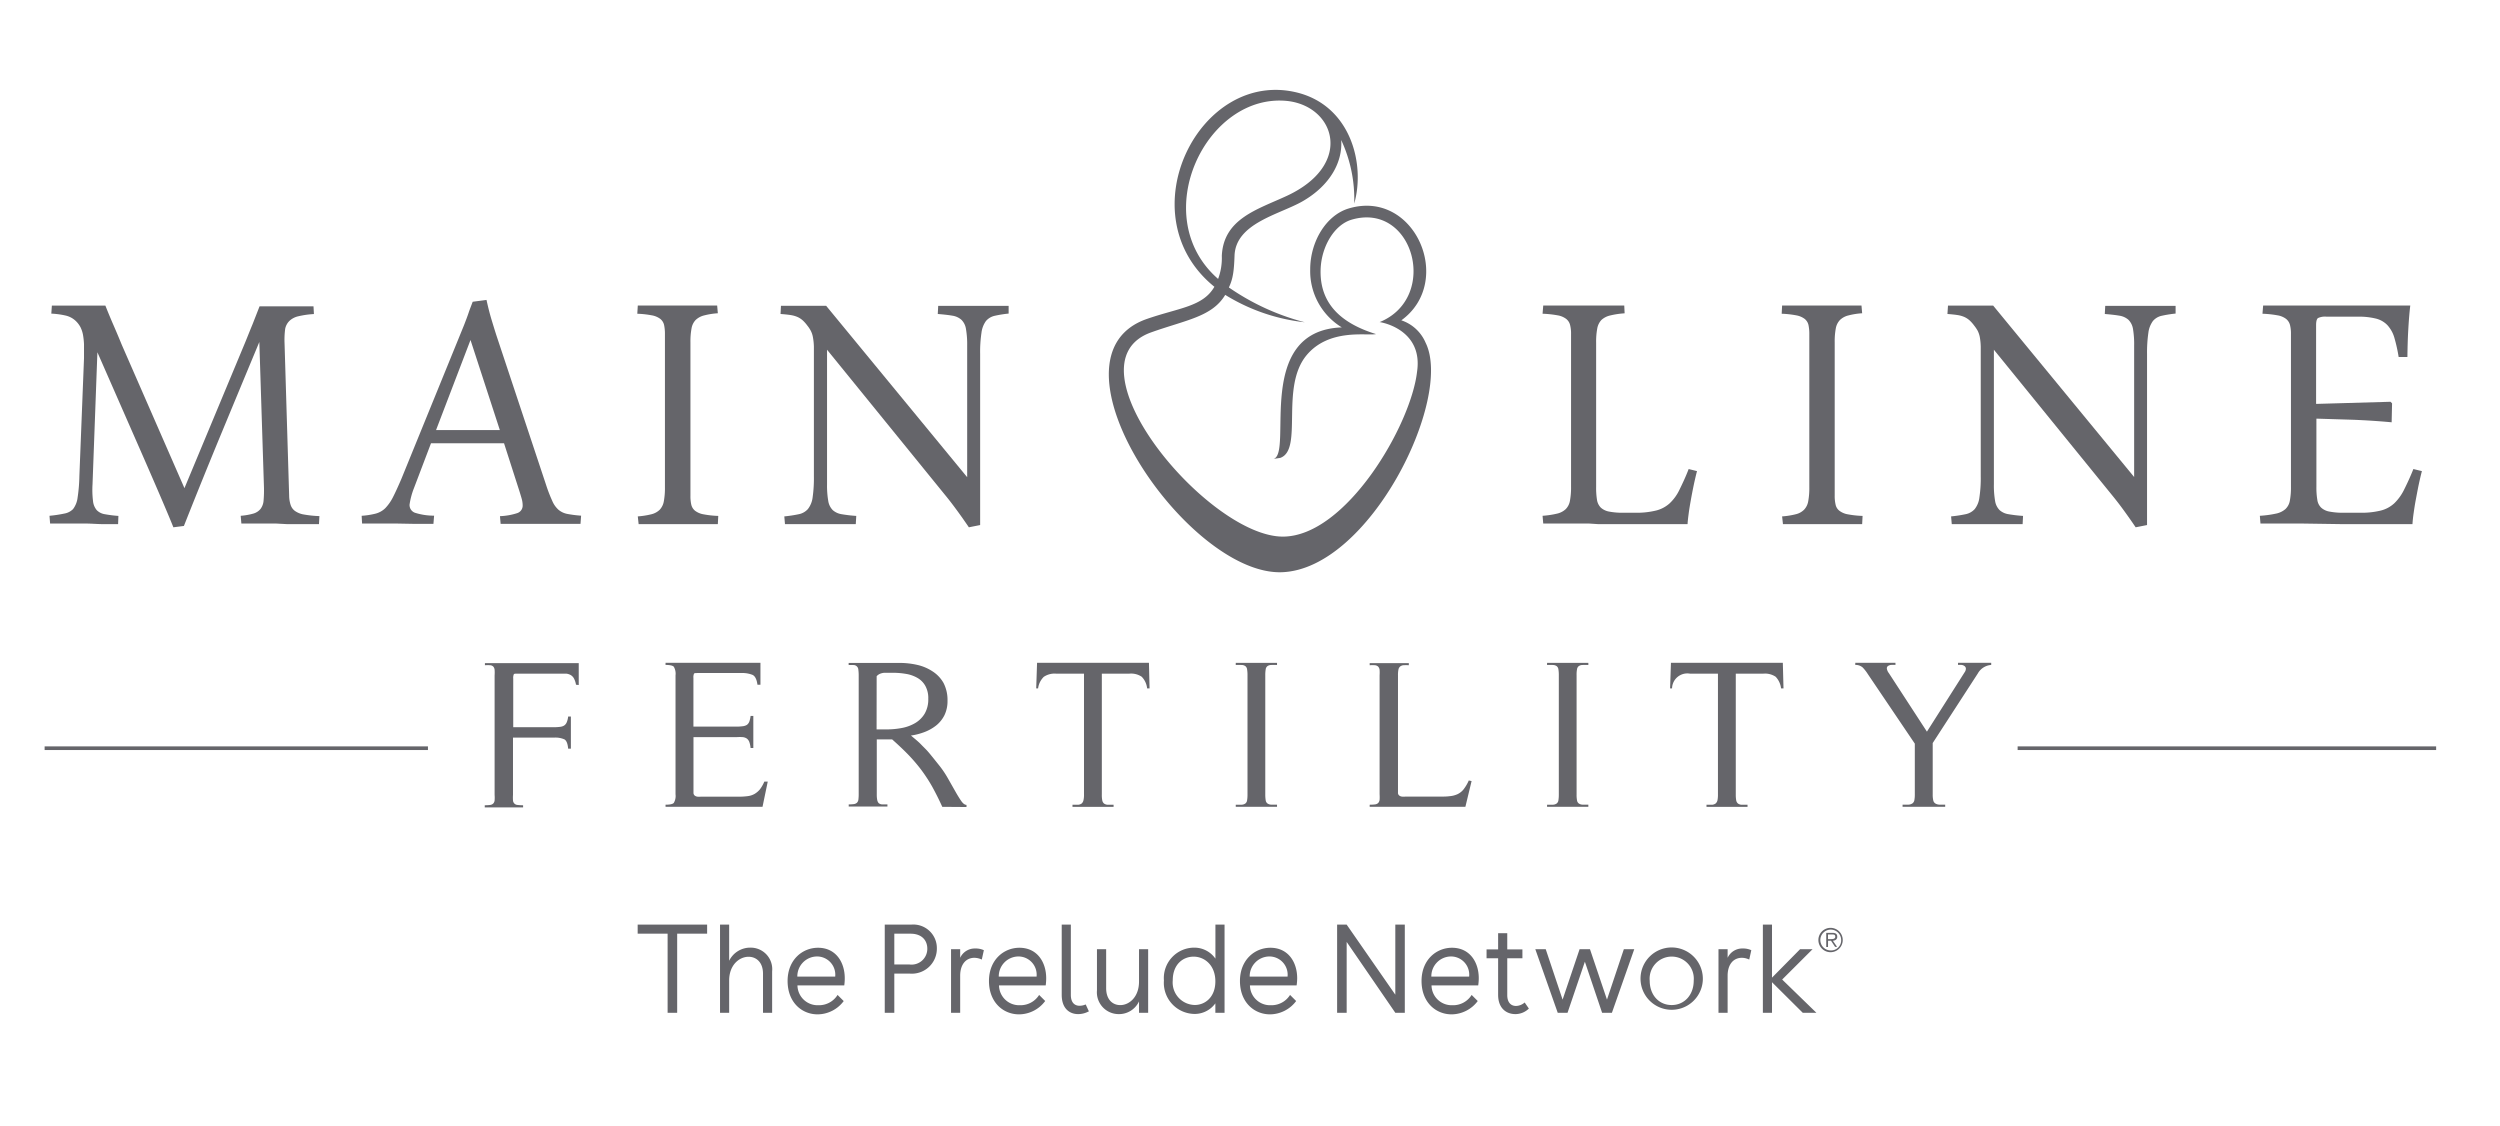 <svg xmlns="http://www.w3.org/2000/svg" id="Layer_1" data-name="Layer 1" viewBox="0 0 410.68 184.9"><defs><style>.cls-1{fill:#65656a}</style></defs><path d="M109.67 166.37v-12.99h-4.92v-1.49h11.41v1.49h-4.92v12.99h-1.57zm17.17-6.8v6.8h-1.5v-6.43c0-1.9-1.14-2.77-2.37-2.77-1.52 0-3.19 1.34-3.19 3.9v5.3h-1.5v-14.48h1.5v5.94a3.85 3.85 0 0 1 3.49-2.16 3.54 3.54 0 0 1 3.57 3.9zm10.36.86a3 3 0 0 0-3-3.31 3.26 3.26 0 0 0-3.22 3.31zm1.41 4a5.39 5.39 0 0 1-4.29 2.2c-2.64 0-4.94-2-4.94-5.48s2.43-5.46 5-5.46c2.91 0 4.39 2.36 4.39 5a8.55 8.55 0 0 1-.08 1.18H131a3.31 3.31 0 0 0 3.44 3.26 3.59 3.59 0 0 0 3.15-1.69l1 1zm10.81-5.99a2.59 2.59 0 0 0 2.91-2.61c0-1.23-.78-2.45-2.76-2.45h-2.66v5.06zm.25-6.55a3.87 3.87 0 0 1 4.23 3.92 4.11 4.11 0 0 1-4.4 4.13h-2.59v6.43h-1.57v-14.48zm11.95 4.2-.34 1.54a2.9 2.9 0 0 0-1.21-.29c-1.37 0-2.34 1.06-2.34 2.95v6.08h-1.5v-10.44h1.5v1.41a2.64 2.64 0 0 1 2.47-1.53 3.25 3.25 0 0 1 1.42.28zm8.66 4.34a3 3 0 0 0-3-3.31 3.26 3.26 0 0 0-3.21 3.31zm1.42 4a5.39 5.39 0 0 1-4.29 2.2c-2.64 0-4.95-2-4.95-5.48s2.44-5.46 5-5.46c2.92 0 4.4 2.36 4.4 5a8.55 8.55 0 0 1-.08 1.18h-7.67a3.31 3.31 0 0 0 3.44 3.26 3.6 3.6 0 0 0 3.15-1.69l1 1zm7.13 1.72a3.63 3.63 0 0 1-1.72.44c-1.37 0-2.7-.87-2.7-3.17v-11.53h1.5v11.55c0 1.3.66 1.78 1.44 1.78a2.53 2.53 0 0 0 1-.22l.53 1.15zm8.28.22v-1.87a3.62 3.62 0 0 1-3.31 2.09 3.58 3.58 0 0 1-3.6-3.89v-6.77h1.51v6.39c0 1.94 1.11 2.79 2.32 2.79 1.47 0 3.08-1.32 3.08-3.87v-5.31h1.5v10.44zm12.54-5.15c0-2.71-1.82-4.07-3.57-4.07s-3.43 1.27-3.43 3.89a3.7 3.7 0 0 0 3.62 4.05c1.71 0 3.38-1.3 3.38-3.87zm0 5.15v-1.55a4.18 4.18 0 0 1-3.45 1.74 5.1 5.1 0 0 1-5-5.49 5 5 0 0 1 5-5.4 4.22 4.22 0 0 1 3.46 1.81v-5.59h1.5v14.48zm11.86-5.94a3 3 0 0 0-3-3.31 3.26 3.26 0 0 0-3.22 3.31zm1.42 4a5.42 5.42 0 0 1-4.29 2.2c-2.64 0-4.95-2-4.95-5.48s2.43-5.46 5-5.46c2.92 0 4.4 2.36 4.4 5a8.67 8.67 0 0 1-.09 1.18h-7.67a3.31 3.31 0 0 0 3.44 3.26 3.59 3.59 0 0 0 3.15-1.69l1 1zm8.29-12.54 7.99 11.51v-11.51h1.56v14.48h-1.56l-7.99-11.64v11.64h-1.57v-14.48h1.57zm20.12 8.54a3 3 0 0 0-3-3.31 3.25 3.25 0 0 0-3.21 3.31zm1.42 4a5.42 5.42 0 0 1-4.29 2.2c-2.64 0-4.95-2-4.95-5.48s2.43-5.46 5-5.46c2.92 0 4.4 2.36 4.4 5a8.67 8.67 0 0 1-.09 1.18h-7.67a3.31 3.31 0 0 0 3.44 3.26 3.58 3.58 0 0 0 3.15-1.69l1 1zm8.39 1.25a3.18 3.18 0 0 1-2.21.91c-1.47 0-2.84-.93-2.84-3.17v-6h-1.9v-1.46h1.9v-2.66h1.5v2.66h2.49v1.46h-2.49v6.05c0 1.21.61 1.78 1.44 1.78a2.24 2.24 0 0 0 1.42-.57l.69 1zm12.03.69-2.83-8.39-2.85 8.39h-1.61l-3.68-10.44h1.71l2.77 8.28 2.79-8.28h1.71l2.79 8.28 2.77-8.28h1.71l-3.67 10.44h-1.61zm7.82-5.27c0 2.34 1.5 4 3.61 4s3.62-1.69 3.62-4a3.63 3.63 0 1 0-7.23 0zm8.72 0a5.12 5.12 0 1 1-5.11-5.46 5.14 5.14 0 0 1 5.11 5.46zm7.97-5.01-.34 1.54a2.87 2.87 0 0 0-1.21-.29c-1.37 0-2.34 1.06-2.34 2.95v6.08h-1.5v-10.44h1.5v1.41a2.64 2.64 0 0 1 2.47-1.53 3.25 3.25 0 0 1 1.42.28zm3.4 10.28h-1.5v-14.48h1.5v8.71l4.61-4.67h2.05l-4.99 4.98 5.62 5.46h-2.24l-5.05-5.02v5.02zm7.62-11.95a2 2 0 1 1 2 2 2 2 0 0 1-2-2zm3.74 0a1.71 1.71 0 1 0-1.7 1.71 1.65 1.65 0 0 0 1.7-1.71zm-2.16 1.15H300v-2.33h1c.6 0 .81.23.81.65s-.31.61-.72.65l.69 1h-.33l-.66-1h-.49zm.41-1.3c.32 0 .78 0 .78-.39s-.28-.37-.56-.37h-.63v.76zM94.62 112.48a3.35 3.35 0 0 0-.32-1 1.45 1.45 0 0 0-.52-.57 1.94 1.94 0 0 0-.77-.25h-7.93c-.4 0-.63 0-.68.12a1.48 1.48 0 0 0-.09.68v8H91a7 7 0 0 0 1-.06 1.56 1.56 0 0 0 .68-.22 1.19 1.19 0 0 0 .42-.53 3.22 3.22 0 0 0 .23-.94h.45v5.27h-.45c-.07-.81-.27-1.32-.61-1.52a3.67 3.67 0 0 0-1.7-.29h-6.75v9.4a7.09 7.09 0 0 0 0 .92.79.79 0 0 0 .74.74 7.09 7.09 0 0 0 .92.05v.35h-6.3v-.35a6.8 6.8 0 0 0 .89-.05.87.87 0 0 0 .5-.23.84.84 0 0 0 .23-.51 5.66 5.66 0 0 0 0-.92v-19.63a5.83 5.83 0 0 0 0-.91.92.92 0 0 0-.21-.52.81.81 0 0 0-.49-.23 6.8 6.8 0 0 0-.89 0v-.35h15.41v3.6zm30.64 20.06h-15.93v-.35c.72 0 1.18-.1 1.36-.3a2.25 2.25 0 0 0 .28-1.41v-19.54a2.27 2.27 0 0 0-.28-1.41c-.18-.2-.64-.3-1.36-.3v-.35h15.59v3.6h-.49c-.12-.88-.39-1.43-.82-1.62a4.57 4.57 0 0 0-1.87-.3h-7.06c-.4 0-.62 0-.68.12a1.48 1.48 0 0 0-.09.68v8H121a6.8 6.8 0 0 0 1-.06 1.65 1.65 0 0 0 .69-.22 1.22 1.22 0 0 0 .4-.53 4.14 4.14 0 0 0 .21-.94h.45v5.27h-.45a4.08 4.08 0 0 0-.21-1 1.29 1.29 0 0 0-.4-.55 1.48 1.48 0 0 0-.67-.24 7.07 7.07 0 0 0-1 0h-7.1v9.12a.6.6 0 0 0 .19.47.9.9 0 0 0 .46.19 2.55 2.55 0 0 0 .56 0h6.27a10.13 10.13 0 0 0 1.45-.09 3 3 0 0 0 1.1-.36 3.28 3.28 0 0 0 .88-.75 5.7 5.7 0 0 0 .73-1.28h.56zm29.53 0a47.17 47.17 0 0 0-1.67-3.34 26.12 26.12 0 0 0-1.82-2.78 27.4 27.4 0 0 0-2.13-2.48c-.77-.79-1.65-1.62-2.62-2.48h-2.52v9a4.73 4.73 0 0 0 .07.94 1.14 1.14 0 0 0 .24.53 1 1 0 0 0 .53.21h.91v.35h-6.36v-.35a6.36 6.36 0 0 0 .85-.05.93.93 0 0 0 .51-.23.9.9 0 0 0 .23-.51 7.09 7.09 0 0 0 .05-.92v-19.49a7.39 7.39 0 0 0-.06-.94.79.79 0 0 0-.74-.75 6.36 6.36 0 0 0-.85 0v-.35h8.35a13 13 0 0 1 2.95.33 7.63 7.63 0 0 1 2.5 1.07 5.43 5.43 0 0 1 1.79 1.9 6.09 6.09 0 0 1 .65 2.94 5.28 5.28 0 0 1-.49 2.32 5.08 5.08 0 0 1-1.33 1.68 7.23 7.23 0 0 1-1.92 1.1 10.24 10.24 0 0 1-2.27.59c.67.56 1.22 1 1.64 1.44s.78.77 1.1 1.13.62.74.93 1.12l1.08 1.35a16.09 16.09 0 0 1 1.33 2l1.17 2.06c.36.64.69 1.18 1 1.63s.6.66.88.66v.35zM144 119.82h1.68a13.32 13.32 0 0 0 2.46-.23 6.76 6.76 0 0 0 2.18-.8 4.45 4.45 0 0 0 1.58-1.56 4.66 4.66 0 0 0 .59-2.44 4.12 4.12 0 0 0-.49-2.13 3.43 3.43 0 0 0-1.31-1.31 5.53 5.53 0 0 0-1.87-.65 12.58 12.58 0 0 0-2.13-.18h-1.42a2.37 2.37 0 0 0-.72.17 1.57 1.57 0 0 0-.54.39zm44.44-6.74a3.21 3.21 0 0 0-.89-1.91 3.11 3.11 0 0 0-2-.51H181v19.82a4.7 4.7 0 0 0 .07 1 .91.91 0 0 0 .28.51 1.14 1.14 0 0 0 .58.21h1v.35h-6.75v-.35h.93a1.17 1.17 0 0 0 .58-.21 1 1 0 0 0 .29-.51 3.88 3.88 0 0 0 .09-1v-19.82h-4.61a3.16 3.16 0 0 0-2 .53 3.22 3.22 0 0 0-.93 1.89h-.31l.14-4.2h18.38l.1 4.2zM203 132.54v-.35h1a1.14 1.14 0 0 0 .58-.2.79.79 0 0 0 .28-.5 6 6 0 0 0 .07-1v-19.55a5.77 5.77 0 0 0-.07-1 .79.79 0 0 0-.28-.51 1.05 1.05 0 0 0-.58-.19 8.28 8.28 0 0 0-1 0v-.35h6.78v.35a8.28 8.28 0 0 0-1 0 1.05 1.05 0 0 0-.58.19.79.79 0 0 0-.28.51 5.77 5.77 0 0 0-.07 1v19.54a6 6 0 0 0 .07 1 .79.79 0 0 0 .28.5 1.14 1.14 0 0 0 .58.2h1v.35zm37.72 0H225v-.35a6.8 6.8 0 0 0 .89-.05.93.93 0 0 0 .51-.23 1 1 0 0 0 .23-.51 7.09 7.09 0 0 0 0-.92v-19.54a7.39 7.39 0 0 0 0-.91 1 1 0 0 0-.23-.52.93.93 0 0 0-.51-.23 6.8 6.8 0 0 0-.89 0v-.35h6.43v.35a7.27 7.27 0 0 0-.91 0 1 1 0 0 0-.54.23.89.89 0 0 0-.26.51 4.45 4.45 0 0 0-.07.92v19.26a.57.57 0 0 0 .19.47.91.91 0 0 0 .45.19 2.6 2.6 0 0 0 .56 0h5.61c.63 0 1.19 0 1.68-.07a3.82 3.82 0 0 0 1.29-.33 2.79 2.79 0 0 0 1-.8 6.77 6.77 0 0 0 .85-1.45l.46.1zm13.42 0v-.35h1a1.17 1.17 0 0 0 .58-.2.79.79 0 0 0 .28-.5 6 6 0 0 0 .07-1v-19.55a5.77 5.77 0 0 0-.07-1 .79.79 0 0 0-.28-.51 1.08 1.08 0 0 0-.58-.19 8.28 8.28 0 0 0-1 0v-.35h6.78v.35a8.28 8.28 0 0 0-1 0 1.05 1.05 0 0 0-.58.19.79.79 0 0 0-.28.51 4.87 4.87 0 0 0-.07 1v19.54a5.05 5.05 0 0 0 .07 1 .79.79 0 0 0 .28.5 1.14 1.14 0 0 0 .58.2h1v.35zm38.44-19.46a3.34 3.34 0 0 0-.89-1.91 3.15 3.15 0 0 0-2-.51h-4.55v19.82a5.55 5.55 0 0 0 .07 1 .91.91 0 0 0 .28.51 1.17 1.17 0 0 0 .58.21h1v.35h-6.74v-.35h.92a1.14 1.14 0 0 0 .58-.21 1 1 0 0 0 .3-.51 4.56 4.56 0 0 0 .08-1v-19.82h-4.61a2.51 2.51 0 0 0-2.93 2.42h-.32l.14-4.2h18.38l.11 4.2zm32.32-2.45-7.41 11.43v8.42a4.18 4.18 0 0 0 .09 1 .8.8 0 0 0 .33.5 1.38 1.38 0 0 0 .63.2h1v.35h-7v-.35h1a1.26 1.26 0 0 0 .61-.2.83.83 0 0 0 .32-.5 4.92 4.92 0 0 0 .08-1v-8.32l-7.72-11.43a6.79 6.79 0 0 0-.84-1.08 1.75 1.75 0 0 0-1.22-.42v-.35h6.6v.35a5.54 5.54 0 0 0-.75 0 1.09 1.09 0 0 0-.51.2.47.47 0 0 0-.15.41 1.57 1.57 0 0 0 .33.74l6.25 9.61 6.19-9.75a1.05 1.05 0 0 0 .21-.63.54.54 0 0 0-.21-.38 1 1 0 0 0-.47-.2 4.07 4.07 0 0 0-.61 0v-.35h5.45v.35a2.75 2.75 0 0 0-2.2 1.4zM8.52 50.2h8.79q.64 1.62 1.32 3.18T20 56.63l10.3 23.56 10-24c.41-1 .8-2 1.19-2.93l1.15-2.94h8.86l.07 1.27a14.64 14.64 0 0 0-2.54.36 3.14 3.14 0 0 0-1.46.74 2.51 2.51 0 0 0-.72 1.31 13.61 13.61 0 0 0-.11 2.28l.76 25.16a5.11 5.11 0 0 0 .24 1.5 2 2 0 0 0 .72 1 3.52 3.52 0 0 0 1.47.58 17.69 17.69 0 0 0 2.54.26l-.07 1.32h-5.26L45.3 86h-5.65l-.11-1.27a10.62 10.62 0 0 0 2.07-.36 2.36 2.36 0 0 0 1.19-.77 2.57 2.57 0 0 0 .5-1.4 18.92 18.92 0 0 0 .06-2.2l-.76-23.82q-3.16 7.59-6.25 15.05T30.21 86.4l-1.73.22q-1.05-2.66-5-11.7L16 57.87l-.8 21.68a15 15 0 0 0 .08 2.75 2.73 2.73 0 0 0 .61 1.5 2.37 2.37 0 0 0 1.33.67 20.61 20.61 0 0 0 2.23.28l-.05 1.35h-2.48c-.88 0-1.92-.1-3.07-.1H8.23l-.1-1.27a21.11 21.11 0 0 0 2.41-.36 2.66 2.66 0 0 0 1.46-.74 3.89 3.89 0 0 0 .75-1.91 26.52 26.52 0 0 0 .29-3.51l.76-19.34v-2.3a11.56 11.56 0 0 0-.18-1.64 4.79 4.79 0 0 0-.4-1.18 4 4 0 0 0-.65-.9 3.56 3.56 0 0 0-1.73-1 13.24 13.24 0 0 0-2.41-.33zM82.8 72.82h-12L68 80.19a12.23 12.23 0 0 0-.72 2.69 1.35 1.35 0 0 0 .88 1.35 10.3 10.3 0 0 0 3.15.48l-.11 1.35h-3L65 86h-5.52l-.07-1.27a12.78 12.78 0 0 0 2.31-.36 3.57 3.57 0 0 0 1.57-.89 7.43 7.43 0 0 0 1.26-1.8c.39-.76.85-1.77 1.38-3l10.31-25.3c.29-.75.54-1.4.74-2s.43-1.16.67-1.81l2.27-.3c.26 1.2.54 2.3.84 3.29s.58 1.91.85 2.73l8.11 24.41a24.1 24.1 0 0 0 1 2.58 4.08 4.08 0 0 0 1 1.44 3.17 3.17 0 0 0 1.46.7 18.57 18.57 0 0 0 2.28.29l-.1 1.35H82.24l-.11-1.27a10.25 10.25 0 0 0 2.87-.51 1.3 1.3 0 0 0 .86-1.28 4.11 4.11 0 0 0-.14-1c-.1-.36-.22-.76-.36-1.21zm-11.17-2.17h10.48l-4.82-14.8zm33.14 14.18a13 13 0 0 0 2.27-.36 2.94 2.94 0 0 0 1.35-.75 2.71 2.71 0 0 0 .66-1.38 11.88 11.88 0 0 0 .18-2.3V54.87a6.85 6.85 0 0 0-.14-1.49 1.81 1.81 0 0 0-.63-1 3.26 3.26 0 0 0-1.39-.58 15.48 15.48 0 0 0-2.38-.26l.08-1.35h13.04l.11 1.27a12 12 0 0 0-2.27.36 3.1 3.1 0 0 0-1.37.74 2.64 2.64 0 0 0-.68 1.39 11.58 11.58 0 0 0-.18 2.26v25.2a6.37 6.37 0 0 0 .14 1.5 1.81 1.81 0 0 0 .63 1 3.2 3.2 0 0 0 1.39.58 15.64 15.64 0 0 0 2.41.26l-.07 1.35h-13.01zm54.39 1.79c-.63-.92-1.25-1.81-1.88-2.67s-1.28-1.73-2-2.6l-19.42-23.9v22.1a14.88 14.88 0 0 0 .2 2.75 2.73 2.73 0 0 0 .74 1.5 2.87 2.87 0 0 0 1.46.67 22.94 22.94 0 0 0 2.4.28l-.08 1.35h-11.63l-.11-1.27a21.52 21.52 0 0 0 2.38-.36 2.73 2.73 0 0 0 1.49-.84 3.89 3.89 0 0 0 .78-1.91 22.68 22.68 0 0 0 .21-3.51V56.93a9.9 9.9 0 0 0-.17-1.59 3.66 3.66 0 0 0-.34-1 5.31 5.31 0 0 0-.57-.86 6 6 0 0 0-.72-.82 3.46 3.46 0 0 0-.83-.56 4.57 4.57 0 0 0-1.16-.34c-.45-.07-1-.13-1.69-.18l.07-1.35h7.42l23.17 28.16V56.78a15 15 0 0 0-.2-2.75 2.66 2.66 0 0 0-.74-1.49 2.87 2.87 0 0 0-1.48-.68c-.62-.11-1.42-.2-2.41-.28l.07-1.34h11.57v1.27a19.49 19.49 0 0 0-2.3.37 2.64 2.64 0 0 0-1.43.86 4.15 4.15 0 0 0-.73 1.91 21.43 21.43 0 0 0-.22 3.52v28.08zm107.72-35.15a13.66 13.66 0 0 0-2.4.36 3.14 3.14 0 0 0-1.42.74 2.75 2.75 0 0 0-.68 1.41 11.8 11.8 0 0 0-.18 2.28V80a12.22 12.22 0 0 0 .14 2.1 2.32 2.32 0 0 0 .63 1.29 2.75 2.75 0 0 0 1.37.65 11.48 11.48 0 0 0 2.36.19h1.91a13.46 13.46 0 0 0 3.42-.36 5.19 5.19 0 0 0 2.25-1.19 7.45 7.45 0 0 0 1.61-2.23c.45-.92 1-2.06 1.51-3.4l1.37.34q-.28 1.08-.54 2.31c-.17.83-.33 1.64-.47 2.43s-.27 1.55-.36 2.25-.16 1.27-.18 1.72h-14.7L261 86h-7.49l-.11-1.27a14.5 14.5 0 0 0 2.4-.36 3.05 3.05 0 0 0 1.42-.75 2.57 2.57 0 0 0 .68-1.38 11.88 11.88 0 0 0 .18-2.3V54.87a5.7 5.7 0 0 0-.16-1.49 1.84 1.84 0 0 0-.65-1 3.2 3.2 0 0 0-1.4-.58 16.41 16.41 0 0 0-2.47-.26l.11-1.35h13.31zm25.87 33.36a12.71 12.71 0 0 0 2.27-.36 2.84 2.84 0 0 0 1.35-.75 2.64 2.64 0 0 0 .67-1.38 11.88 11.88 0 0 0 .18-2.3V54.87a6.85 6.85 0 0 0-.14-1.49 1.81 1.81 0 0 0-.63-1 3.26 3.26 0 0 0-1.39-.58 15.48 15.48 0 0 0-2.38-.26l.07-1.35h13.04l.11 1.27a11.86 11.86 0 0 0-2.27.36 3 3 0 0 0-1.37.74 2.65 2.65 0 0 0-.69 1.39 11.58 11.58 0 0 0-.18 2.26v25.2a6.31 6.31 0 0 0 .15 1.5 1.71 1.71 0 0 0 .63 1 3.16 3.16 0 0 0 1.38.58 15.79 15.79 0 0 0 2.42.26l-.07 1.35h-13.01zm58.08 1.79c-.62-.92-1.25-1.81-1.87-2.67s-1.29-1.73-2-2.6l-19.42-23.9v22.1a14.88 14.88 0 0 0 .2 2.75 2.73 2.73 0 0 0 .74 1.5 2.83 2.83 0 0 0 1.46.67 23 23 0 0 0 2.39.28l-.07 1.35h-11.64l-.11-1.27a20.8 20.8 0 0 0 2.38-.36 2.75 2.75 0 0 0 1.5-.84 3.8 3.8 0 0 0 .77-1.91 21.29 21.29 0 0 0 .22-3.51V56.93a10.06 10.06 0 0 0-.16-1.59 4 4 0 0 0-.34-1 6.19 6.19 0 0 0-.58-.86 6 6 0 0 0-.72-.82 3.46 3.46 0 0 0-.83-.56 4.37 4.37 0 0 0-1.15-.34c-.46-.07-1-.13-1.69-.18l.09-1.38h7.42l23.16 28.16V56.78a15.11 15.11 0 0 0-.19-2.75 2.73 2.73 0 0 0-.74-1.49 2.91 2.91 0 0 0-1.48-.68c-.63-.11-1.43-.2-2.41-.28l.07-1.34h11.56v1.27a19.36 19.36 0 0 0-2.31.37 2.61 2.61 0 0 0-1.42.86 4.14 4.14 0 0 0-.74 1.91 22.61 22.61 0 0 0-.22 3.52v28.08zM380.52 80a12.09 12.09 0 0 0 .15 2.1 2.19 2.19 0 0 0 .63 1.29 2.7 2.7 0 0 0 1.37.65 11.41 11.41 0 0 0 2.36.19h2.66a13.27 13.27 0 0 0 3.41-.36 5.09 5.09 0 0 0 2.21-1.19 8 8 0 0 0 1.61-2.23c.46-.92 1-2.06 1.53-3.4l1.4.34q-.28 1.08-.54 2.31c-.17.83-.32 1.64-.47 2.43s-.26 1.55-.36 2.25-.15 1.27-.18 1.72h-11.62L378 86h-6.67l-.1-1.27a17.33 17.33 0 0 0 2.66-.36 3.36 3.36 0 0 0 1.55-.75 2.48 2.48 0 0 0 .72-1.38 11.88 11.88 0 0 0 .18-2.3V54.87a5.7 5.7 0 0 0-.16-1.49 1.9 1.9 0 0 0-.65-1 3.2 3.2 0 0 0-1.4-.58 16.57 16.57 0 0 0-2.47-.26l.11-1.35h24.17c-.15 1.27-.25 2.6-.33 4s-.12 2.88-.14 4.45h-1.44a26.22 26.22 0 0 0-.72-3.22 5.24 5.24 0 0 0-1.12-2 3.91 3.91 0 0 0-1.87-1.08 11.66 11.66 0 0 0-3-.32h-5.15a2.7 2.7 0 0 0-1.39.23c-.2.15-.31.53-.31 1.15v12.95L392.7 66l.25.26-.07 3.11c-2.19-.2-4.34-.34-6.47-.42l-5.89-.18z" class="cls-1"/><path fill="#65656a" fill-rule="evenodd" d="M209.21 75.38c3.25-.91-3.3-21.06 11.21-21.6a10.82 10.82 0 0 1-5.19-9.53c0-4.52 2.58-8.87 6.31-10 10.87-3.27 17.47 12 8.66 18.37a6.6 6.6 0 0 1 4 3.71c4.52 9.18-9.2 37.18-23.64 37.67-15.58.53-40-35.42-22.15-41.61 5.27-1.83 9.19-2 11.08-5.28-14.6-11.8-2.4-36.15 13.85-31.84 8.6 2.32 10.95 11.75 9.12 18.17A22.93 22.93 0 0 0 220.32 23c.26 3.51-1.72 7.4-6.33 10.06-3.79 2.18-11 3.58-11.19 8.94-.09 2.51-.25 3.8-.93 5.22a39.13 39.13 0 0 0 12.47 5.72 31.3 31.3 0 0 1-13.07-4.5c-2.15 3.6-6.43 4.11-12.17 6.16-14.37 5.14 9.36 33.62 21.68 33.55 10.36-.06 21-18.3 22-27.07.93-6.19-4.46-7.9-6.14-8.17 9.83-4 5.59-19.78-4.58-16.83-2.85.82-5 4.4-5.12 8.2-.17 5.52 3.27 8.8 9.1 10.6-1.42.32-7.69-1-11.42 3.49-4.38 5.31-.49 15.49-4.31 16.85m-10.21-29.4a9.79 9.79 0 0 0 .61-3.8c.29-6.13 5.91-7.62 10.71-9.86 10.87-5.07 8-14.52.25-15.55C198.21 15 188.28 35.5 200.1 45.82z"/><path d="M331.44 122.61h68.75v.6h-68.75zm-324.11 0H70.3v.6H7.33z" class="cls-1"/></svg>